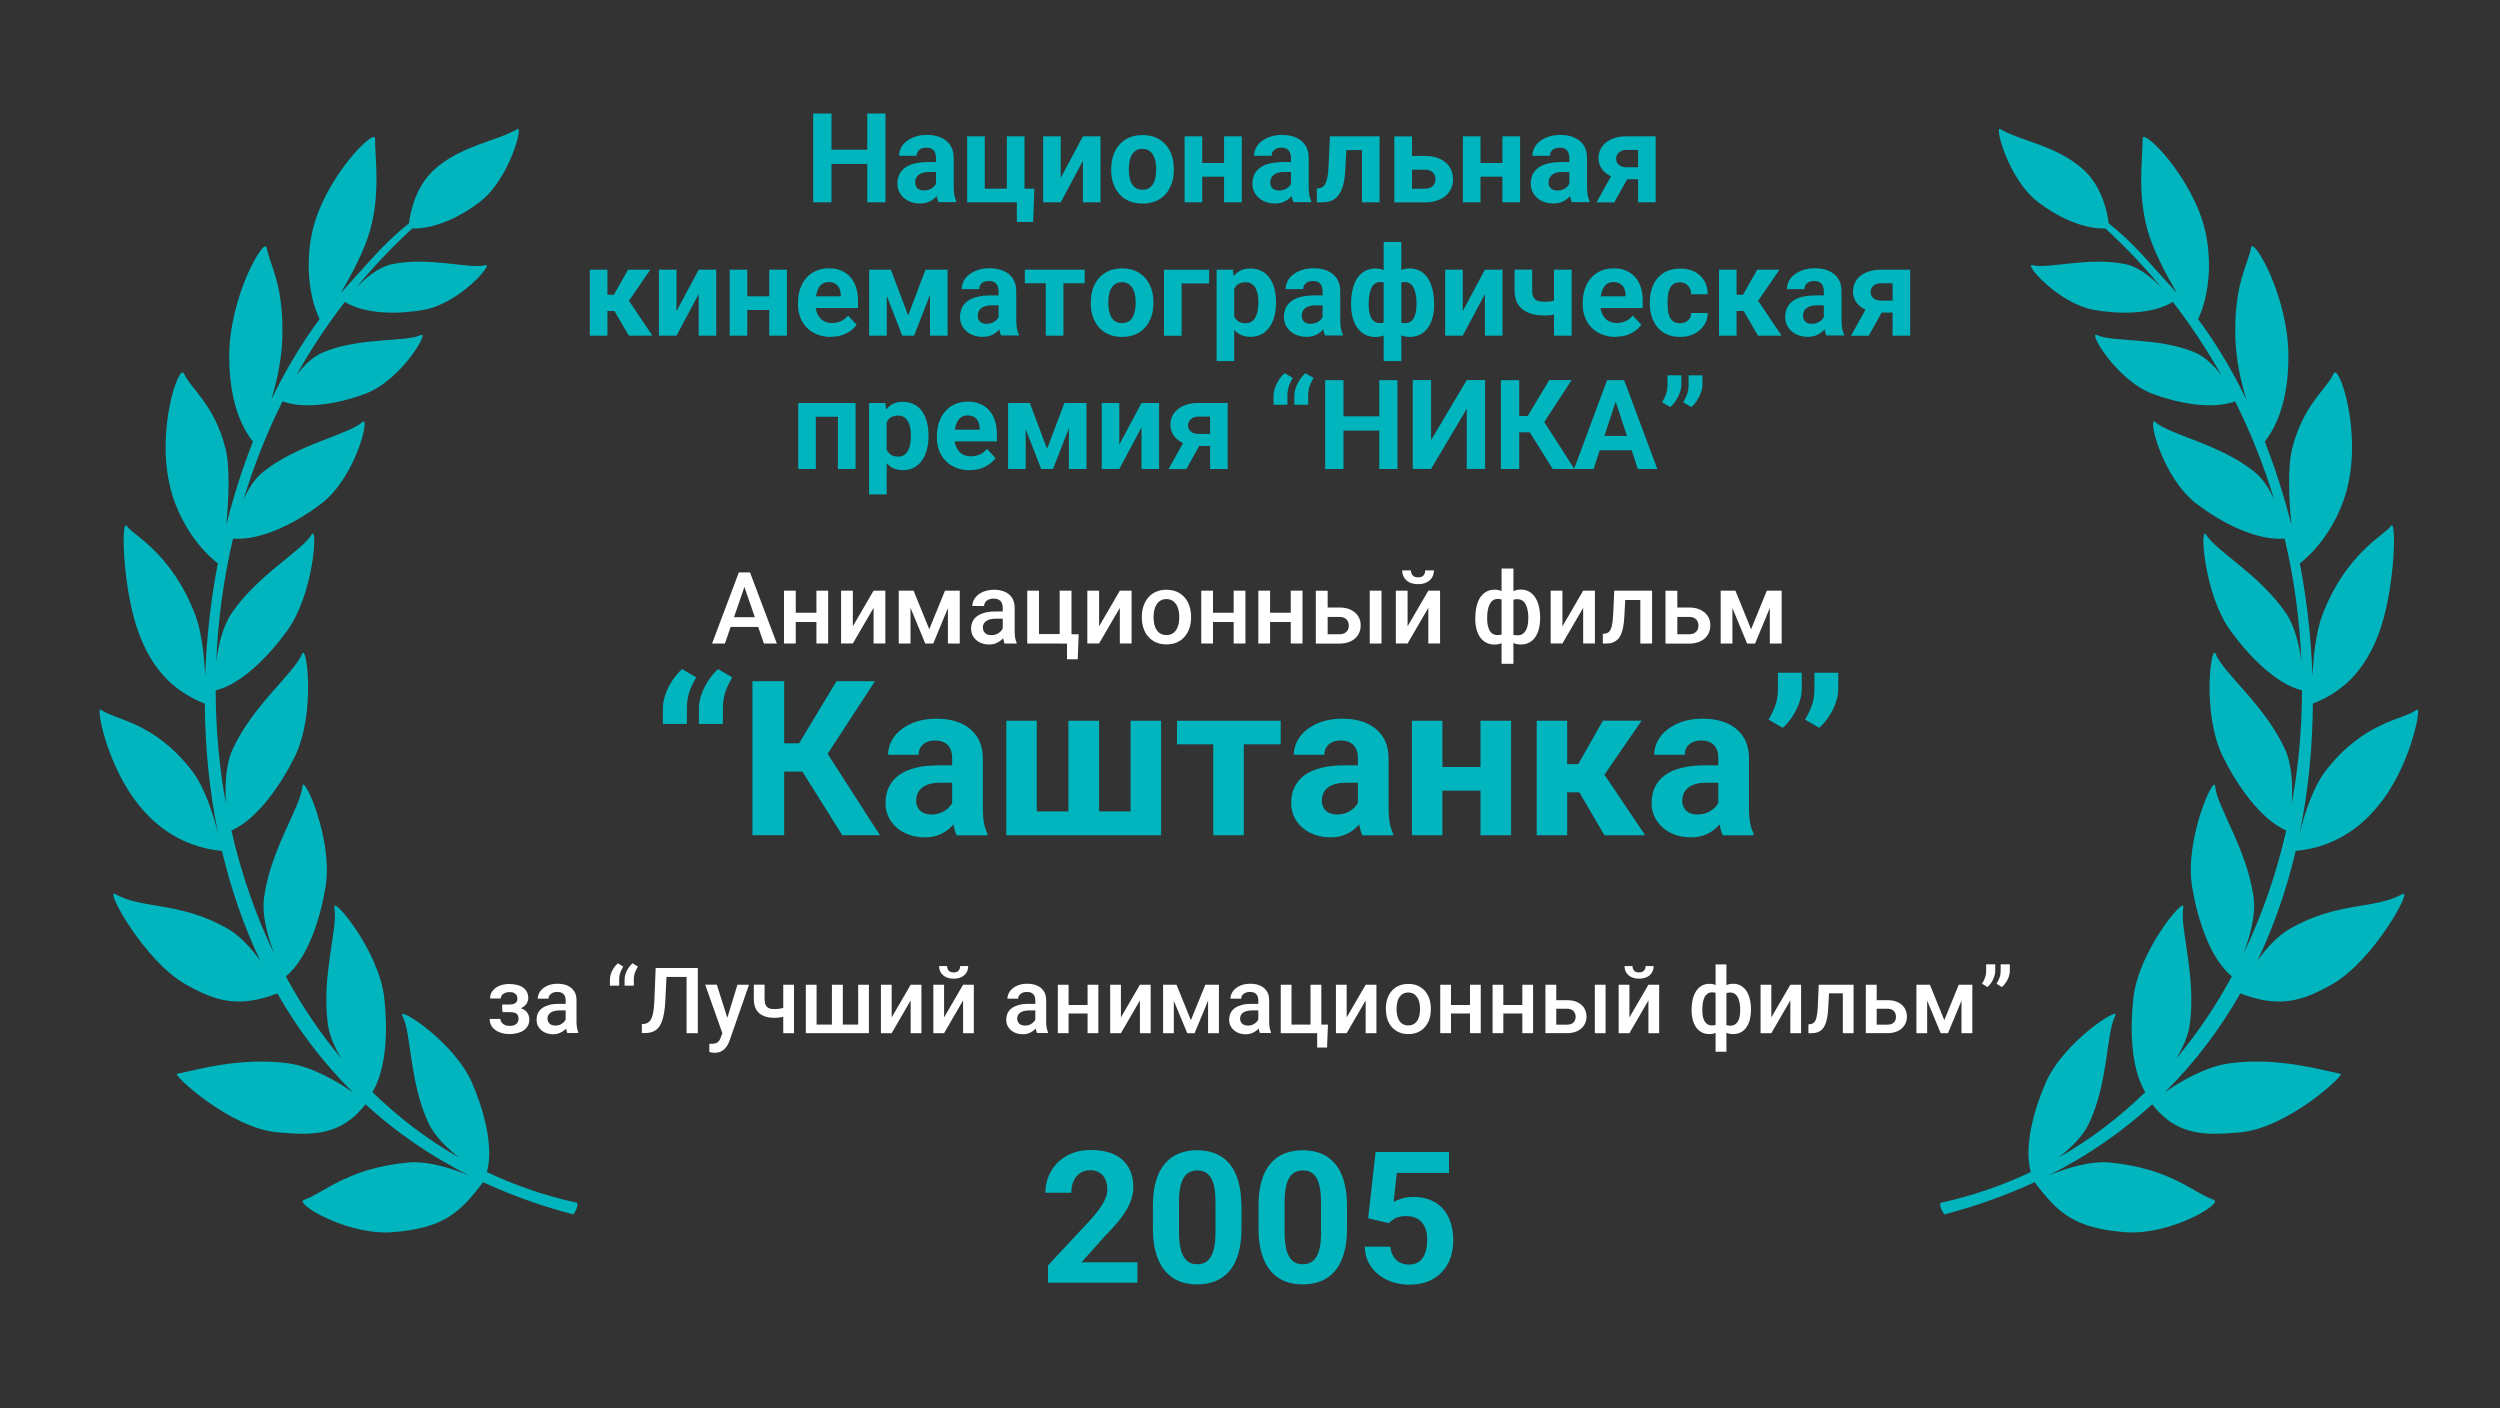 <?xml version="1.0" encoding="UTF-8"?> <svg xmlns="http://www.w3.org/2000/svg" id="LAURELS" viewBox="0 0 300 169"><rect x="0" y="0" width="300" height="169" fill="#333333" stroke="none"/><defs><style> .cls-1 { fill: #fff; } .cls-1, .cls-2 { stroke-width: 0px; } .cls-2 { fill: #00b5be; } </style></defs><g id="LAURELS-2" data-name="LAURELS"><path class="cls-2" d="M69.08,144.3c-3.78-.84-7.33-2.08-10.65-3.65.85-3.09-.4-7.53-1.79-10.72-2.16-4.95-9-9.27-8.36-8.06,1.11,2.1.81,7.9,3.14,12.9.74,1.6,2.28,3.06,3.71,4.16-3.84-2.18-7.32-4.83-10.44-7.88,1.75-2.87,1.84-7.71,1.42-11.34-.67-5.71-6.26-12.28-5.99-10.84.48,2.49-1.59,8.26-.77,14.08.19,1.37.84,2.79,1.61,4.07-2.53-3.02-4.75-6.32-6.66-9.85,2.65-2.17,4.16-7.02,4.77-10.77.93-5.68-2.65-13.52-2.77-12.07-.22,2.53-3.8,7.51-4.61,13.33-.31,2.23.5,4.95,1.28,6.92-2.27-4.68-4.01-9.7-5.2-14.92,3.12-1.36,5.93-5.49,7.6-8.85,2.55-5.16,1.43-13.71.88-12.35-.95,2.35-5.83,6.07-8.31,11.4-.89,1.91-.96,4.51-.83,6.57-.81-4.43-1.22-8.99-1.23-13.59,3.12-.73,6.45-4.21,8.58-7.15,3.23-4.46,3.68-12.75,2.95-11.56-1.28,2.07-6.4,4.78-9.59,9.42-1.1,1.6-1.62,3.93-1.87,5.86.2-4.93.86-9.89,2.01-14.77,3.55.25,7.77-2.05,10.57-4.18,4.21-3.21,5.94-10.71,4.96-9.82-1.71,1.55-7.73,2.62-11.93,6-1.03.83-1.8,2.09-2.35,3.36,1.22-4.04,2.78-8,4.69-11.83,2.94,1.03,7.02.17,9.89-.9,4.39-1.65,7.78-7.57,6.72-7.07-1.85.88-7.23.24-11.66,2.04-1.29.52-2.41,1.65-3.28,2.77,1.7-3.03,3.64-5.97,5.81-8.78,2.53,1.55,6.54,1.47,9.43.96,4.34-.76,8.5-5.65,7.43-5.37-1.86.49-6.72-1.03-11.13-.13-1.7.34-3.31,1.72-4.4,2.86,2.06-2.5,4.31-4.88,6.76-7.13,2.85.06,5.87-1.48,8.11-3.19,3.51-2.67,5.24-9.18,4.52-8.75-2.3,1.4-6.92,2.01-10.06,4.94-2.21,2.06-2.8,5.09-2.96,6.37-3.13,2.51-4.78,4.67-7.58,7.7-.21.22-.41.45-.62.68,1.33-2.24,2.87-5.15,3.55-7.6,1.25-4.53.55-8.72.58-10.95.02-1.32-6.07,4.67-7.53,11.17-.74,3.28-.59,7.4.87,10.51-2.15,2.89-4.09,6.13-5.79,9.64.66-2.16,1.25-4.78,1.32-7.44.18-6.38-1.47-8.61-1.89-10.8-.25-1.3-4.53,5.89-4.48,13.24.02,3.46.68,7.31,2.84,10.05-1.25,3.18-2.32,6.53-3.19,9.99.29-3.12.47-6.98-.12-9.24-1.35-5.22-4.02-6.92-4.98-8.94-.57-1.2-3.45,6.94-1.54,14.05.88,3.26,2.92,6.64,5.62,8.76-.84,4.38-1.36,8.89-1.51,13.44-.13-2.29-.43-5.23-1.17-7.19-2.84-7.54-7.67-9.77-8.22-10.71-.71-1.21-.56,6.82,1.15,12.06,1.9,5.83,5.22,8.04,8.19,9.23.03,5.25.54,10.52,1.61,15.65-.54-2.17-1.58-5.59-3.19-7.65-4.6-5.89-9.1-5.99-10.93-7.29-.53-.38.6,5.96,3.96,10.63,3.22,4.48,7.17,6.01,10.6,6.33,0,0,0-.05-.03-.14,1.08,4.59,2.6,9.05,4.61,13.28-1.06-1.46-2.42-2.98-3.92-3.83-5.79-3.28-10.13-2.26-13.48-4.14-1.27-.71,3.49,8.04,8.5,10.86,3.62,2.04,6.34,2.84,10.97,1.07,2.45,4.3,5.46,8.3,9.07,11.87-1.82-1.27-4.89-3.11-7.88-3.5-5.71-.73-10.75.79-13.23,1.28-.52.1,6.41,6.57,12.14,7.03,3.78.3,7.42.6,10.47-3.38,3.58,3.28,7.71,6.16,12.43,8.54-1.85-.76-4.85-1.77-7.28-1.55-7.4.69-10.19,3.72-12.51,4.47-1.3.42,5.26,4.33,10.65,3.89,5.99-.48,7.99-2.23,10.83-6,3.33,1.55,6.94,2.85,10.84,3.87,0,0,.92-1.34.24-1.49Z"></path><path class="cls-2" d="M233.04,144.3c3.78-.84,7.33-2.08,10.65-3.65-.85-3.09.4-7.53,1.79-10.72,2.16-4.95,9-9.27,8.36-8.06-1.11,2.1-.81,7.9-3.14,12.9-.74,1.6-2.28,3.06-3.71,4.16,3.84-2.18,7.32-4.83,10.44-7.88-1.75-2.87-1.84-7.71-1.42-11.34.67-5.71,6.26-12.28,5.99-10.84-.48,2.49,1.59,8.26.77,14.08-.19,1.37-.84,2.79-1.61,4.07,2.53-3.02,4.75-6.32,6.66-9.85-2.65-2.17-4.16-7.02-4.77-10.77-.93-5.68,2.65-13.52,2.77-12.07.22,2.53,3.8,7.51,4.61,13.33.31,2.23-.5,4.95-1.28,6.92,2.27-4.68,4.01-9.7,5.2-14.92-3.12-1.36-5.93-5.49-7.6-8.85-2.55-5.16-1.43-13.71-.88-12.35.95,2.35,5.83,6.07,8.31,11.4.89,1.91.96,4.51.83,6.57.81-4.43,1.22-8.99,1.23-13.59-3.12-.73-6.45-4.21-8.58-7.15-3.23-4.46-3.68-12.75-2.95-11.56,1.28,2.07,6.4,4.78,9.59,9.42,1.1,1.6,1.62,3.93,1.87,5.86-.2-4.93-.86-9.89-2.01-14.77-3.55.25-7.77-2.05-10.57-4.18-4.21-3.21-5.94-10.71-4.96-9.82,1.71,1.55,7.73,2.62,11.93,6,1.03.83,1.8,2.09,2.35,3.36-1.22-4.04-2.78-8-4.69-11.83-2.94,1.03-7.02.17-9.89-.9-4.39-1.65-7.78-7.57-6.72-7.07,1.85.88,7.23.24,11.66,2.04,1.29.52,2.41,1.65,3.28,2.77-1.7-3.03-3.64-5.97-5.81-8.78-2.53,1.55-6.54,1.47-9.43.96-4.34-.76-8.5-5.65-7.43-5.37,1.86.49,6.72-1.03,11.13-.13,1.7.34,3.31,1.72,4.4,2.86-2.06-2.5-4.31-4.88-6.76-7.13-2.85.06-5.87-1.48-8.11-3.19-3.51-2.67-5.24-9.18-4.52-8.75,2.3,1.4,6.92,2.01,10.06,4.94,2.21,2.06,2.8,5.09,2.96,6.37,3.13,2.51,4.78,4.67,7.58,7.7.21.22.41.45.62.68-1.33-2.24-2.87-5.15-3.55-7.6-1.25-4.53-.55-8.72-.58-10.95-.02-1.32,6.07,4.67,7.53,11.17.74,3.28.59,7.4-.87,10.51,2.15,2.89,4.09,6.13,5.79,9.64-.66-2.16-1.25-4.78-1.32-7.44-.18-6.38,1.47-8.61,1.89-10.8.25-1.3,4.53,5.89,4.48,13.24-.02,3.46-.68,7.31-2.84,10.05,1.25,3.18,2.32,6.53,3.19,9.99-.29-3.12-.47-6.98.12-9.24,1.35-5.22,4.02-6.92,4.98-8.94.57-1.2,3.45,6.94,1.54,14.05-.88,3.26-2.92,6.64-5.62,8.76.84,4.38,1.36,8.89,1.51,13.44.13-2.29.43-5.23,1.17-7.19,2.84-7.54,7.67-9.77,8.22-10.71.71-1.21.56,6.82-1.15,12.06-1.9,5.83-5.22,8.04-8.19,9.23-.03,5.25-.54,10.52-1.61,15.65.54-2.17,1.58-5.59,3.19-7.65,4.6-5.89,9.1-5.99,10.93-7.29.53-.38-.6,5.96-3.96,10.63-3.22,4.48-7.17,6.01-10.6,6.33,0,0,0-.05.03-.14-1.08,4.59-2.6,9.05-4.61,13.28,1.06-1.46,2.42-2.98,3.92-3.83,5.79-3.28,10.13-2.26,13.48-4.14,1.27-.71-3.49,8.04-8.5,10.86-3.62,2.04-6.34,2.84-10.97,1.07-2.45,4.3-5.46,8.3-9.07,11.87,1.82-1.27,4.89-3.11,7.88-3.5,5.71-.73,10.75.79,13.23,1.28.52.1-6.41,6.57-12.14,7.03-3.78.3-7.42.6-10.47-3.38-3.58,3.28-7.71,6.16-12.43,8.54,1.85-.76,4.85-1.77,7.28-1.55,7.4.69,10.19,3.72,12.51,4.47,1.3.42-5.26,4.33-10.65,3.89-5.99-.48-7.99-2.23-10.83-6-3.33,1.55-6.94,2.85-10.84,3.87,0,0-.92-1.34-.24-1.49Z"></path></g><g id="_063_KASHTANKA" data-name="063_KASHTANKA"><g><path class="cls-2" d="M99.78,13.62v10.66h-2.2v-10.66h2.2ZM104.69,17.96v1.71h-5.57v-1.71h5.57ZM106.26,13.62v10.66h-2.19v-10.66h2.19Z"></path><path class="cls-2" d="M112.6,19.45v1.19s-1.16,0-1.16,0c-.28,0-.52.03-.73.1s-.37.15-.51.27c-.13.12-.23.25-.29.4s-.09.32-.09.5.04.34.12.49.2.26.36.34c.16.08.34.12.55.12.32,0,.59-.06.83-.19s.42-.28.55-.47.2-.36.2-.53l.56.89c-.08.2-.18.41-.32.62s-.3.42-.51.6-.45.34-.74.46c-.29.12-.63.18-1.03.18-.5,0-.96-.1-1.37-.3-.41-.2-.73-.48-.97-.84-.24-.36-.36-.77-.36-1.23,0-.42.08-.78.23-1.11s.39-.59.69-.82c.3-.22.69-.39,1.15-.5s.99-.17,1.6-.17h1.22ZM112.32,22.49v-3.53c0-.25-.04-.47-.12-.66-.08-.18-.21-.33-.38-.43-.17-.1-.4-.15-.67-.15-.23,0-.44.04-.61.12-.17.08-.3.2-.4.34s-.14.32-.14.52h-2.11c0-.34.08-.66.23-.96s.38-.57.68-.8c.3-.23.65-.41,1.07-.55s.88-.2,1.39-.2c.62,0,1.16.1,1.64.31s.86.51,1.13.92.41.92.41,1.54v3.39c0,.43.03.79.08,1.07s.13.52.23.72v.12h-2.13c-.1-.21-.18-.48-.23-.81-.05-.32-.08-.65-.08-.98Z"></path><path class="cls-2" d="M116.06,24.28v-7.92h2.11v6.28h2.65v-6.28h2.12v7.92h-6.88ZM124.12,22.64l-.14,3.99h-1.96v-2.35h-.89v-1.64h2.99Z"></path><path class="cls-2" d="M127.29,21.34l2.66-4.98h2.11v7.92h-2.11v-4.99l-2.66,4.99h-2.11v-7.92h2.11v4.98Z"></path><path class="cls-2" d="M133.35,20.4v-.15c0-.58.08-1.12.25-1.61.17-.49.41-.92.73-1.28s.71-.64,1.17-.85c.46-.2,1-.3,1.6-.3s1.14.1,1.6.3c.47.2.86.48,1.18.85s.56.79.73,1.28c.17.49.25,1.03.25,1.61v.15c0,.58-.08,1.11-.25,1.6-.17.49-.41.92-.73,1.28-.32.36-.71.65-1.18.85s-1,.3-1.6.3-1.13-.1-1.6-.3c-.47-.2-.86-.48-1.18-.85-.32-.36-.56-.79-.73-1.28-.17-.49-.25-1.02-.25-1.6ZM135.46,20.24v.15c0,.33.03.64.09.93s.15.54.28.76c.13.22.3.39.51.51s.47.18.77.18.54-.06.75-.18.38-.29.51-.51.22-.47.28-.76.09-.6.09-.93v-.15c0-.32-.03-.63-.09-.91-.06-.29-.16-.54-.29-.76-.13-.22-.3-.4-.51-.52s-.46-.19-.76-.19-.55.06-.76.19-.38.3-.5.52c-.13.22-.22.48-.28.76-.06.29-.09.59-.09.91Z"></path><path class="cls-2" d="M144.26,16.36v7.92h-2.11v-7.92h2.11ZM147.58,19.56v1.64h-4.03v-1.64h4.03ZM149.01,16.36v7.92h-2.12v-7.92h2.12Z"></path><path class="cls-2" d="M155.2,19.45v1.19s-1.16,0-1.16,0c-.28,0-.52.03-.73.1s-.37.15-.5.27c-.13.12-.23.25-.29.4-.06.15-.09.32-.09.5s.04.34.12.49.2.26.36.34c.16.08.34.12.55.12.32,0,.59-.06.83-.19s.42-.28.54-.47c.13-.19.2-.36.2-.53l.56.89c-.08.2-.18.41-.32.62-.13.21-.3.42-.51.6s-.45.34-.74.46c-.29.12-.63.18-1.03.18-.5,0-.96-.1-1.37-.3-.41-.2-.73-.48-.97-.84-.24-.36-.36-.77-.36-1.23,0-.42.08-.78.23-1.11s.39-.59.69-.82c.3-.22.69-.39,1.15-.5s.99-.17,1.6-.17h1.22ZM154.92,22.49v-3.53c0-.25-.04-.47-.12-.66-.08-.18-.21-.33-.38-.43-.17-.1-.4-.15-.67-.15-.23,0-.44.04-.61.12-.17.08-.3.2-.4.34s-.14.32-.14.52h-2.11c0-.34.08-.66.23-.96s.38-.57.68-.8c.3-.23.65-.41,1.07-.55.41-.13.88-.2,1.39-.2.62,0,1.16.1,1.64.31s.86.51,1.13.92c.28.41.41.92.41,1.54v3.39c0,.43.03.79.08,1.07s.13.52.23.72v.12h-2.13c-.1-.21-.18-.48-.23-.81-.05-.32-.08-.65-.08-.98Z"></path><path class="cls-2" d="M159.58,16.36h2.07l-.21,4c-.03.57-.09,1.07-.18,1.51s-.22.81-.37,1.11c-.15.31-.34.56-.55.75-.21.19-.46.33-.74.42-.28.09-.59.13-.93.13h-.64l-.02-1.66.27-.03c.16-.01.29-.06.41-.14.12-.08.22-.19.31-.33.08-.14.16-.33.22-.55s.11-.48.14-.79c.04-.3.06-.65.08-1.05l.15-3.38ZM164,16.36v1.65h-3.9v-1.65h3.9ZM165.55,16.36v7.92h-2.11v-7.92h2.11Z"></path><path class="cls-2" d="M168.64,18.71h2.3c.72,0,1.34.12,1.85.35.51.24.9.57,1.17.99.27.42.41.91.41,1.46,0,.4-.08.77-.23,1.11-.15.34-.38.63-.67.88s-.65.44-1.08.58-.91.21-1.45.21h-3.62v-7.92h2.12v6.28h1.5c.32,0,.57-.05.76-.16.19-.1.33-.24.42-.41.09-.17.14-.36.14-.56s-.04-.4-.14-.58c-.09-.17-.23-.31-.42-.42-.19-.11-.45-.16-.76-.16h-2.3v-1.65Z"></path><path class="cls-2" d="M177.66,16.36v7.92h-2.11v-7.92h2.11ZM180.98,19.56v1.64h-4.03v-1.64h4.03ZM182.41,16.36v7.92h-2.12v-7.92h2.12Z"></path><path class="cls-2" d="M188.6,19.45v1.19s-1.16,0-1.16,0c-.28,0-.52.03-.73.1s-.37.15-.5.27c-.13.12-.23.25-.29.4-.06.15-.09.32-.09.5s.04.34.12.49.2.26.36.34c.16.08.34.12.55.12.32,0,.59-.06.83-.19s.42-.28.54-.47c.13-.19.2-.36.2-.53l.56.89c-.08.2-.18.41-.32.62-.13.21-.3.42-.51.6s-.45.34-.74.46c-.29.12-.63.18-1.03.18-.5,0-.96-.1-1.37-.3-.41-.2-.73-.48-.97-.84-.24-.36-.36-.77-.36-1.23,0-.42.08-.78.23-1.11s.39-.59.69-.82c.3-.22.69-.39,1.15-.5s.99-.17,1.6-.17h1.22ZM188.32,22.49v-3.53c0-.25-.04-.47-.12-.66-.08-.18-.21-.33-.38-.43-.17-.1-.4-.15-.67-.15-.23,0-.44.04-.61.12-.17.08-.3.2-.4.34s-.14.32-.14.52h-2.11c0-.34.08-.66.23-.96s.38-.57.68-.8c.3-.23.65-.41,1.07-.55.41-.13.88-.2,1.39-.2.62,0,1.16.1,1.64.31s.86.51,1.13.92c.28.41.41.92.41,1.54v3.39c0,.43.03.79.08,1.07s.13.52.23.72v.12h-2.13c-.1-.21-.18-.48-.23-.81-.05-.32-.08-.65-.08-.98Z"></path><path class="cls-2" d="M193.78,20.33h2.14l-2.21,3.96h-2.13l2.2-3.96ZM195.2,16.36h3.48v7.92h-2.11v-6.29h-1.37c-.29,0-.53.05-.72.16s-.33.24-.42.4c-.09.16-.13.33-.13.5s.04.33.13.48.22.29.41.39.42.15.7.15h2.19v1.44h-2.19c-.52,0-.99-.06-1.4-.19-.41-.13-.76-.3-1.05-.53-.29-.23-.51-.49-.67-.8-.15-.31-.23-.64-.23-1.01s.08-.73.23-1.05.38-.6.67-.83.65-.42,1.07-.55c.42-.13.89-.19,1.42-.19Z"></path><path class="cls-2" d="M72.89,32.36v7.92h-2.11v-7.92h2.11ZM78.04,32.36l-3.41,4.96h-2.11l-.26-1.95h1.4l1.71-3.01h2.67ZM75.46,40.28l-1.95-3.35,1.84-1.02,2.94,4.37h-2.83Z"></path><path class="cls-2" d="M81.18,37.34l2.66-4.98h2.11v7.92h-2.11v-4.99l-2.66,4.99h-2.11v-7.92h2.11v4.98Z"></path><path class="cls-2" d="M89.67,32.36v7.92h-2.11v-7.92h2.11ZM93,35.56v1.64h-4.03v-1.64h4.03ZM94.43,32.36v7.92h-2.12v-7.92h2.12Z"></path><path class="cls-2" d="M99.71,40.43c-.62,0-1.17-.1-1.66-.3-.49-.2-.9-.47-1.24-.82-.34-.35-.6-.76-.78-1.23-.18-.47-.27-.96-.27-1.49v-.29c0-.6.09-1.15.26-1.65s.42-.93.74-1.3c.32-.37.71-.65,1.17-.85.46-.2.98-.3,1.55-.3s1.06.09,1.49.28.8.45,1.09.79.52.75.67,1.23c.15.48.23,1,.23,1.59v.88h-6.3v-1.41h4.23v-.16c0-.29-.05-.56-.16-.79s-.26-.42-.47-.55-.48-.21-.81-.21c-.28,0-.52.06-.72.18s-.36.29-.49.51c-.12.22-.22.48-.28.77-.06.3-.09.62-.09.97v.29c0,.32.04.61.14.88.09.27.22.5.39.7.17.2.37.35.62.45.24.11.52.16.82.16.38,0,.74-.07,1.07-.22.33-.15.61-.38.85-.68l1.03,1.11c-.17.24-.39.47-.68.69-.29.22-.63.4-1.03.54-.4.14-.86.21-1.37.21Z"></path><path class="cls-2" d="M106.41,32.36v7.92h-2.11v-7.92h2.11ZM108.98,37.86l2.08-5.5h1.72l-3.09,7.92h-1.42l-3.08-7.92h1.72l2.07,5.5ZM111.6,40.28v-7.92h2.11v7.92h-2.11Z"></path><path class="cls-2" d="M120.11,35.45v1.19s-1.16,0-1.16,0c-.28,0-.52.03-.73.1s-.37.15-.51.27c-.13.12-.23.25-.29.4s-.09.32-.09.5.04.34.12.49.2.26.36.34c.16.08.34.12.55.12.32,0,.59-.06.83-.19s.42-.28.55-.47.2-.36.2-.53l.56.89c-.08.2-.18.41-.32.62s-.3.42-.51.6-.45.34-.74.46c-.29.12-.63.18-1.03.18-.5,0-.96-.1-1.37-.3-.41-.2-.73-.48-.97-.84-.24-.36-.36-.77-.36-1.23,0-.42.08-.78.23-1.11s.39-.59.69-.82c.3-.22.69-.39,1.15-.5s.99-.17,1.6-.17h1.22ZM119.83,38.49v-3.53c0-.25-.04-.47-.12-.66-.08-.18-.21-.33-.38-.43-.17-.1-.4-.15-.67-.15-.23,0-.44.04-.61.12-.17.08-.3.2-.4.34s-.14.32-.14.52h-2.11c0-.34.08-.66.23-.96s.38-.57.68-.8c.3-.23.65-.41,1.07-.55s.88-.2,1.39-.2c.62,0,1.16.1,1.64.31s.86.51,1.13.92.41.92.41,1.54v3.39c0,.43.03.79.08,1.07s.13.52.23.72v.12h-2.13c-.1-.21-.18-.48-.23-.81-.05-.32-.08-.65-.08-.98Z"></path><path class="cls-2" d="M130.16,32.36v1.63h-7.18v-1.63h7.18ZM127.61,32.36v7.92h-2.12v-7.92h2.12Z"></path><path class="cls-2" d="M130.9,36.4v-.15c0-.58.08-1.12.25-1.61.17-.49.41-.92.73-1.28s.71-.64,1.17-.85c.46-.2,1-.3,1.6-.3s1.14.1,1.6.3c.47.2.86.48,1.18.85s.56.79.73,1.28c.17.49.25,1.03.25,1.61v.15c0,.58-.08,1.11-.25,1.6-.17.49-.41.92-.73,1.28-.32.36-.71.65-1.18.85s-1,.3-1.6.3-1.13-.1-1.6-.3c-.47-.2-.86-.48-1.18-.85-.32-.36-.56-.79-.73-1.28-.17-.49-.25-1.02-.25-1.6ZM133,36.24v.15c0,.33.03.64.09.93s.15.54.28.76c.13.22.3.39.51.51s.47.18.77.18.54-.06.75-.18.38-.29.51-.51.22-.47.28-.76.09-.6.09-.93v-.15c0-.32-.03-.63-.09-.91-.06-.29-.16-.54-.29-.76-.13-.22-.3-.4-.51-.52s-.46-.19-.76-.19-.55.06-.76.19-.38.3-.5.52c-.13.22-.22.48-.28.76-.06.29-.09.59-.09.91Z"></path><path class="cls-2" d="M145.09,32.36v1.65h-3.3v6.28h-2.11v-7.92h5.41Z"></path><path class="cls-2" d="M148.1,33.88v9.45h-2.11v-10.97h1.96l.15,1.52ZM153.12,36.23v.15c0,.58-.07,1.11-.2,1.6-.13.49-.33.92-.59,1.29s-.58.65-.96.85c-.38.2-.82.3-1.32.3s-.9-.1-1.26-.29-.66-.47-.9-.82c-.24-.35-.44-.77-.58-1.23s-.26-.97-.34-1.51v-.4c.08-.58.19-1.1.34-1.59.15-.48.34-.9.58-1.25.24-.35.54-.63.89-.82.35-.2.77-.29,1.25-.29.5,0,.95.1,1.33.29.38.19.71.46.97.82.26.36.46.78.59,1.27.13.49.2,1.04.2,1.64ZM151.01,36.38v-.15c0-.34-.03-.65-.09-.93-.06-.29-.15-.54-.27-.75-.12-.21-.28-.38-.47-.5-.19-.12-.43-.18-.7-.18-.29,0-.53.05-.74.14-.2.09-.37.23-.49.4s-.22.39-.29.63-.1.52-.12.83v1.02c.02.36.09.68.21.97.11.29.29.51.52.68s.54.25.92.25c.28,0,.51-.06.7-.19.19-.12.34-.3.46-.52.12-.22.21-.47.26-.76s.08-.6.08-.93Z"></path><path class="cls-2" d="M158.98,35.45v1.19s-1.16,0-1.16,0c-.28,0-.52.03-.73.1s-.37.15-.5.27c-.13.12-.23.25-.29.4-.06.15-.09.32-.09.5s.04.34.12.49.2.26.36.34c.16.08.34.12.55.12.32,0,.59-.06.83-.19s.42-.28.54-.47c.13-.19.2-.36.2-.53l.56.89c-.08.2-.18.41-.32.62-.13.21-.3.42-.51.6s-.45.34-.74.46c-.29.12-.63.18-1.03.18-.5,0-.96-.1-1.37-.3-.41-.2-.73-.48-.97-.84-.24-.36-.36-.77-.36-1.23,0-.42.08-.78.23-1.11s.39-.59.69-.82c.3-.22.69-.39,1.15-.5s.99-.17,1.6-.17h1.22ZM158.71,38.49v-3.53c0-.25-.04-.47-.12-.66-.08-.18-.21-.33-.38-.43-.17-.1-.4-.15-.67-.15-.23,0-.44.04-.61.12-.17.08-.3.2-.4.34s-.14.32-.14.52h-2.11c0-.34.08-.66.23-.96s.38-.57.68-.8c.3-.23.65-.41,1.07-.55.41-.13.88-.2,1.39-.2.62,0,1.16.1,1.64.31s.86.51,1.13.92c.28.41.41.92.41,1.54v3.39c0,.43.03.79.08,1.07s.13.52.23.72v.12h-2.13c-.1-.21-.18-.48-.23-.81-.05-.32-.08-.65-.08-.98Z"></path><path class="cls-2" d="M162.13,36.52v-.15c0-.48.04-.94.12-1.36s.2-.81.36-1.15c.16-.34.36-.64.59-.88s.51-.43.82-.56c.31-.13.66-.2,1.04-.2.43,0,.81.09,1.13.27s.58.43.8.76.39.71.52,1.15c.13.44.23.91.3,1.42v1.21c-.07.49-.17.94-.3,1.35s-.31.77-.52,1.08c-.22.31-.48.55-.8.72s-.7.26-1.14.26c-.47,0-.88-.1-1.25-.29-.36-.19-.67-.46-.92-.81-.25-.35-.43-.76-.56-1.24-.13-.48-.19-1-.19-1.57ZM164.24,36.37v.15c0,.33.02.63.07.9.05.27.12.51.23.71.1.2.24.36.41.47s.38.17.63.17c.35,0,.64-.06.85-.18.22-.12.38-.28.49-.5s.17-.47.18-.77v-1.83c0-.33-.07-.62-.17-.87-.11-.25-.26-.44-.48-.57s-.5-.2-.85-.2c-.25,0-.46.07-.63.2-.17.13-.31.31-.42.54-.1.23-.18.5-.23.8-.05.31-.07.63-.07.97ZM166.04,43.33v-14.3h2.12v14.3h-2.12ZM172.1,36.37v.15c0,.57-.06,1.1-.19,1.57-.12.48-.31.89-.56,1.24s-.55.62-.92.81-.78.29-1.25.29c-.44,0-.82-.08-1.14-.25-.32-.17-.59-.4-.81-.71-.22-.31-.39-.66-.53-1.07-.13-.41-.23-.85-.3-1.32v-1.27c.06-.51.16-.98.29-1.42.13-.44.31-.82.52-1.15.22-.33.48-.58.8-.76s.7-.27,1.14-.27c.38,0,.73.07,1.04.2.31.13.58.32.82.56.24.24.43.54.59.88.16.34.28.73.36,1.15.08.42.12.88.12,1.36ZM169.98,36.52v-.15c0-.27-.02-.54-.05-.79-.03-.25-.08-.48-.15-.69-.07-.21-.15-.39-.26-.55-.11-.15-.24-.27-.39-.36s-.33-.13-.52-.13c-.34,0-.62.07-.84.2-.22.13-.38.32-.48.57-.1.25-.16.54-.18.87v1.89c.02.28.08.53.19.74.1.21.27.37.48.48.22.12.5.17.85.17.25,0,.46-.06.63-.17.17-.11.31-.27.42-.48.11-.21.18-.44.23-.71.05-.27.07-.57.07-.9Z"></path><path class="cls-2" d="M175.53,37.34l2.66-4.98h2.11v7.92h-2.11v-4.99l-2.66,4.99h-2.11v-7.92h2.11v4.98Z"></path><path class="cls-2" d="M187.61,35.75v1.65c-.16.08-.37.16-.62.23s-.52.13-.8.17c-.28.04-.54.06-.78.06-.76,0-1.42-.1-1.96-.31-.54-.21-.96-.54-1.26-.99s-.44-1.03-.44-1.73v-2.48h2.11v2.48c0,.36.05.64.16.84s.27.34.5.42c.23.08.52.12.88.12.25,0,.5-.02.74-.06s.48-.09.72-.16.49-.15.75-.25ZM188.6,32.36v7.92h-2.12v-7.92h2.12Z"></path><path class="cls-2" d="M193.88,40.43c-.62,0-1.17-.1-1.66-.3-.49-.2-.9-.47-1.24-.82-.34-.35-.6-.76-.78-1.23-.18-.47-.27-.96-.27-1.49v-.29c0-.6.08-1.15.26-1.65s.42-.93.74-1.3c.32-.37.71-.65,1.17-.85.46-.2.98-.3,1.55-.3s1.06.09,1.49.28.8.45,1.09.79c.3.34.52.75.67,1.23.15.48.23,1,.23,1.59v.88h-6.3v-1.41h4.23v-.16c0-.29-.05-.56-.16-.79-.1-.23-.26-.42-.47-.55s-.48-.21-.81-.21c-.28,0-.52.06-.72.18s-.36.29-.49.51c-.12.22-.22.48-.28.77-.06.3-.09.62-.09.97v.29c0,.32.04.61.14.88.09.27.22.5.39.7.17.2.37.35.62.45.24.11.52.16.82.16.38,0,.74-.07,1.07-.22.33-.15.61-.38.85-.68l1.03,1.11c-.17.24-.39.47-.68.69-.29.22-.63.4-1.03.54-.4.14-.86.21-1.37.21Z"></path><path class="cls-2" d="M201.6,38.78c.26,0,.49-.05.69-.15s.36-.24.47-.42c.12-.18.17-.4.18-.65h1.99c0,.56-.15,1.05-.45,1.48-.29.43-.69.77-1.18,1.02-.49.25-1.04.37-1.66.37s-1.15-.1-1.61-.31c-.46-.21-.84-.49-1.14-.85-.3-.36-.53-.79-.68-1.27-.15-.49-.23-1.01-.23-1.56v-.21c0-.56.08-1.08.23-1.57s.38-.91.68-1.27.68-.65,1.14-.85.99-.31,1.6-.31c.65,0,1.22.12,1.71.37.49.25.88.6,1.16,1.07.28.46.42,1.01.43,1.64h-1.99c0-.26-.06-.5-.17-.72-.1-.21-.26-.39-.45-.52-.2-.13-.44-.19-.73-.19-.31,0-.56.06-.75.19-.2.13-.35.31-.45.53-.11.22-.18.47-.22.75-.04.28-.06.57-.06.88v.21c0,.31.02.6.06.89s.11.53.22.75c.11.22.26.39.46.52s.45.19.76.19Z"></path><path class="cls-2" d="M208.39,32.36v7.92h-2.11v-7.92h2.11ZM213.54,32.36l-3.41,4.96h-2.11l-.26-1.95h1.4l1.71-3.01h2.67ZM210.96,40.28l-1.95-3.35,1.84-1.02,2.94,4.37h-2.83Z"></path><path class="cls-2" d="M219.14,35.45v1.19s-1.17,0-1.17,0c-.28,0-.52.03-.72.1s-.37.15-.51.27c-.13.12-.23.25-.29.4-.06.15-.09.32-.09.5s.04.34.12.49.2.26.36.34c.16.08.34.12.55.12.32,0,.59-.06.83-.19s.42-.28.54-.47c.13-.19.2-.36.2-.53l.56.89c-.08.2-.18.41-.32.62-.13.21-.3.42-.51.6s-.45.34-.74.46c-.29.12-.63.18-1.03.18-.5,0-.96-.1-1.37-.3-.41-.2-.73-.48-.97-.84-.24-.36-.36-.77-.36-1.23,0-.42.08-.78.23-1.11s.39-.59.69-.82c.3-.22.69-.39,1.15-.5.46-.11.99-.17,1.6-.17h1.22ZM218.86,38.49v-3.53c0-.25-.04-.47-.12-.66-.08-.18-.21-.33-.38-.43-.17-.1-.4-.15-.67-.15-.23,0-.44.04-.61.12-.17.08-.3.2-.4.34s-.14.32-.14.52h-2.11c0-.34.08-.66.23-.96s.38-.57.68-.8c.3-.23.65-.41,1.07-.55.41-.13.88-.2,1.39-.2.62,0,1.16.1,1.64.31s.86.51,1.13.92c.28.41.41.92.41,1.54v3.39c0,.43.03.79.08,1.07.05.28.13.52.23.72v.12h-2.13c-.1-.21-.18-.48-.23-.81-.05-.32-.08-.65-.08-.98Z"></path><path class="cls-2" d="M224.32,36.33h2.14l-2.21,3.96h-2.13l2.2-3.96ZM225.74,32.36h3.48v7.92h-2.11v-6.29h-1.37c-.29,0-.53.05-.72.16-.19.1-.33.24-.42.4-.09.16-.13.33-.13.5s.04.33.13.48.22.29.41.39.42.15.7.15h2.19v1.44h-2.19c-.52,0-.99-.06-1.4-.19-.41-.13-.76-.3-1.05-.53-.29-.23-.51-.49-.67-.8-.15-.31-.23-.64-.23-1.01s.08-.73.23-1.05.38-.6.67-.83.65-.42,1.07-.55c.42-.13.89-.19,1.42-.19Z"></path><path class="cls-2" d="M97.9,48.36v7.92h-2.11v-7.92h2.11ZM101.13,48.36v1.65h-3.84v-1.65h3.84ZM102.67,48.36v7.92h-2.12v-7.92h2.12Z"></path><path class="cls-2" d="M106.4,49.88v9.45h-2.11v-10.97h1.96l.15,1.52ZM111.42,52.23v.15c0,.58-.07,1.11-.2,1.6s-.33.92-.59,1.29-.58.65-.96.85c-.38.2-.82.3-1.32.3s-.9-.1-1.26-.29-.66-.47-.9-.82c-.24-.35-.44-.77-.58-1.23s-.26-.97-.34-1.51v-.4c.08-.58.19-1.1.34-1.59.15-.48.34-.9.58-1.25.24-.35.54-.63.89-.82.35-.2.77-.29,1.25-.29.5,0,.95.1,1.33.29.38.19.71.46.97.82.26.36.46.78.59,1.27s.2,1.04.2,1.64ZM109.31,52.38v-.15c0-.34-.03-.65-.09-.93-.06-.29-.15-.54-.27-.75-.12-.21-.28-.38-.47-.5-.19-.12-.43-.18-.7-.18-.29,0-.53.05-.74.14-.2.09-.37.23-.49.4s-.22.39-.29.63-.1.52-.12.83v1.02c.02.36.09.68.21.97.11.29.29.51.52.68s.54.25.92.25c.28,0,.51-.06.7-.19.19-.12.35-.3.47-.52.12-.22.21-.47.26-.76s.08-.6.08-.93Z"></path><path class="cls-2" d="M116.38,56.43c-.62,0-1.17-.1-1.66-.3-.49-.2-.9-.47-1.24-.82-.34-.35-.6-.76-.78-1.23-.18-.47-.27-.96-.27-1.49v-.29c0-.6.09-1.15.26-1.65s.42-.93.74-1.3c.32-.37.71-.65,1.17-.85.46-.2.98-.3,1.55-.3s1.06.09,1.49.28.8.45,1.09.79.52.75.67,1.23c.15.48.23,1,.23,1.59v.88h-6.3v-1.41h4.23v-.16c0-.29-.05-.56-.16-.79s-.26-.42-.47-.55-.48-.21-.81-.21c-.28,0-.52.06-.72.18s-.36.29-.49.51c-.12.22-.22.48-.28.77-.06.3-.09.62-.09.97v.29c0,.32.04.61.14.88.09.27.22.5.39.7.17.2.37.35.62.45.24.11.52.16.82.16.38,0,.74-.07,1.07-.22.33-.15.61-.38.85-.68l1.03,1.11c-.17.24-.39.47-.68.69-.29.22-.63.4-1.03.54-.4.14-.86.21-1.37.21Z"></path><path class="cls-2" d="M123.08,48.36v7.92h-2.11v-7.92h2.11ZM125.65,53.86l2.08-5.5h1.72l-3.09,7.92h-1.42l-3.08-7.92h1.72l2.07,5.5ZM128.27,56.28v-7.92h2.11v7.92h-2.11Z"></path><path class="cls-2" d="M134.32,53.34l2.66-4.98h2.11v7.92h-2.11v-4.99l-2.66,4.99h-2.11v-7.92h2.11v4.98Z"></path><path class="cls-2" d="M142.42,52.33h2.14l-2.2,3.96h-2.13l2.2-3.96ZM143.84,48.36h3.48v7.92h-2.11v-6.29h-1.37c-.29,0-.53.05-.72.16s-.33.24-.42.4c-.09.16-.14.33-.14.5s.04.33.13.48.22.29.41.39.42.15.7.15h2.19v1.44h-2.19c-.52,0-.99-.06-1.4-.19-.41-.13-.76-.3-1.05-.53-.29-.23-.51-.49-.67-.8-.15-.31-.23-.64-.23-1.01s.08-.73.23-1.05.38-.6.67-.83.65-.42,1.07-.55c.42-.13.89-.19,1.42-.19Z"></path><path class="cls-2" d="M152.83,48.58v-1.09c0-.32.06-.64.18-.98s.28-.66.48-.96c.2-.3.42-.56.66-.77l.98.57c-.18.29-.33.61-.45.94s-.19.73-.19,1.19v1.09h-1.66ZM155.32,48.58v-1.09c0-.32.06-.64.18-.98s.28-.66.48-.96c.2-.3.42-.56.66-.77l.98.57c-.18.29-.33.61-.45.94s-.19.73-.19,1.19v1.09h-1.66Z"></path><path class="cls-2" d="M161.22,45.62v10.66h-2.2v-10.66h2.2ZM166.13,49.96v1.71h-5.57v-1.71h5.57ZM167.7,45.62v10.66h-2.19v-10.66h2.19Z"></path><path class="cls-2" d="M171.73,52.82l4.28-7.21h2.2v10.66h-2.2v-7.21l-4.28,7.21h-2.2v-10.66h2.2v7.21Z"></path><path class="cls-2" d="M182.31,45.62v10.66h-2.2v-10.66h2.2ZM188.59,45.62l-4.09,6.26h-2.69l-.28-1.96h1.79l2.59-4.31h2.67ZM186.33,56.28l-2.99-4.77,1.52-1.57,4.07,6.34h-2.61Z"></path><path class="cls-2" d="M194.13,47.44l-2.9,8.84h-2.34l3.96-10.66h1.49l-.21,1.82ZM196.41,52.31v1.72h-5.63v-1.72h5.63ZM196.54,56.28l-2.91-8.84-.23-1.82h1.5l3.98,10.66h-2.34Z"></path><path class="cls-2" d="M201.76,45.03v1.11c0,.32-.06.64-.18.98-.12.34-.28.66-.48.96-.2.3-.42.56-.66.77l-.99-.57c.18-.29.33-.6.46-.94s.19-.73.19-1.18v-1.12h1.66ZM204.29,45.03v1.11c0,.32-.06.64-.18.98-.12.34-.28.66-.48.96-.2.3-.42.56-.66.77l-.99-.57c.18-.29.33-.6.46-.94s.19-.73.19-1.18v-1.12h1.66Z"></path></g><g><path class="cls-2" d="M136.49,151.5v2.42h-10.73v-2.07l5.07-5.44c.51-.57.91-1.07,1.21-1.5.29-.43.51-.83.64-1.17.13-.35.2-.68.2-1,0-.47-.08-.88-.24-1.22-.16-.34-.39-.61-.69-.8s-.68-.29-1.13-.29c-.47,0-.88.12-1.22.35-.34.23-.6.55-.78.96-.18.41-.26.87-.26,1.39h-3.11c0-.93.22-1.79.67-2.57s1.07-1.4,1.89-1.86c.81-.46,1.77-.7,2.89-.7s2.03.18,2.79.53,1.33.87,1.72,1.53c.39.66.59,1.46.59,2.38,0,.52-.08,1.02-.25,1.51-.17.49-.4.98-.71,1.46-.31.49-.67.98-1.1,1.47-.43.5-.91,1.01-1.43,1.54l-2.73,3.06h6.72Z"></path><path class="cls-2" d="M148.98,144.7v2.71c0,1.18-.13,2.19-.38,3.04s-.61,1.55-1.08,2.09c-.47.54-1.03.94-1.68,1.2s-1.36.39-2.16.39c-.63,0-1.22-.08-1.77-.24-.55-.16-1.04-.42-1.47-.76s-.81-.78-1.12-1.31c-.31-.53-.55-1.16-.72-1.89-.17-.73-.25-1.57-.25-2.52v-2.71c0-1.18.13-2.19.38-3.03.25-.84.62-1.54,1.09-2.07.47-.54,1.03-.94,1.68-1.19s1.36-.38,2.15-.38c.63,0,1.22.08,1.76.24.54.16,1.03.41,1.47.75s.81.77,1.12,1.3c.31.53.55,1.16.71,1.89.17.73.25,1.56.25,2.51ZM145.86,147.83v-3.54c0-.57-.03-1.06-.09-1.49s-.15-.79-.27-1.08c-.12-.3-.27-.54-.45-.73-.18-.19-.38-.32-.61-.41s-.48-.13-.77-.13c-.35,0-.66.07-.93.21-.27.14-.5.35-.68.65-.19.3-.33.69-.43,1.18-.1.49-.15,1.09-.15,1.79v3.54c0,.57.03,1.07.09,1.5s.15.8.28,1.1c.13.31.28.55.45.74.18.19.38.33.61.42.23.09.49.13.77.13.35,0,.65-.07.92-.21.27-.14.5-.36.69-.67.19-.3.33-.71.43-1.2.09-.5.14-1.1.14-1.81Z"></path><path class="cls-2" d="M161.64,144.7v2.71c0,1.18-.12,2.19-.38,3.04-.25.85-.61,1.55-1.08,2.09-.47.54-1.03.94-1.67,1.2s-1.37.39-2.16.39c-.63,0-1.22-.08-1.77-.24-.55-.16-1.04-.42-1.47-.76s-.81-.78-1.12-1.31c-.31-.53-.55-1.16-.72-1.89s-.25-1.57-.25-2.52v-2.71c0-1.18.13-2.19.38-3.03.25-.84.62-1.54,1.09-2.07.47-.54,1.03-.94,1.68-1.19s1.37-.38,2.16-.38c.63,0,1.22.08,1.76.24.54.16,1.03.41,1.47.75.44.34.81.77,1.12,1.3.31.53.55,1.16.71,1.89.17.73.25,1.56.25,2.51ZM158.52,147.83v-3.54c0-.57-.03-1.06-.09-1.49-.06-.42-.15-.79-.27-1.08-.12-.3-.27-.54-.45-.73s-.38-.32-.61-.41c-.23-.09-.48-.13-.76-.13-.35,0-.66.07-.93.21-.27.14-.5.35-.68.65-.19.3-.33.69-.43,1.18-.1.49-.15,1.09-.15,1.79v3.54c0,.57.03,1.07.09,1.5.06.43.15.8.28,1.1.12.31.28.55.45.74s.38.33.61.42.49.13.77.13c.34,0,.65-.07.92-.21.27-.14.5-.36.69-.67.19-.3.33-.71.43-1.2.09-.5.14-1.1.14-1.81Z"></path><path class="cls-2" d="M166.66,146.78l-2.48-.59.89-7.95h8.81v2.51h-6.26l-.39,3.48c.21-.12.52-.25.95-.39.42-.14.9-.21,1.42-.21.76,0,1.44.12,2.03.36.59.24,1.09.58,1.5,1.04.41.45.73,1,.94,1.66.22.65.32,1.39.32,2.22,0,.7-.11,1.36-.32,1.99-.21.63-.54,1.19-.98,1.68-.44.49-.99.88-1.65,1.16-.66.28-1.44.42-2.35.42-.68,0-1.33-.1-1.96-.3s-1.19-.5-1.69-.89c-.5-.39-.9-.87-1.2-1.44-.3-.56-.45-1.21-.47-1.93h3.08c.04.45.16.83.35,1.15s.44.57.76.74c.32.17.69.26,1.11.26.39,0,.73-.08,1.01-.23.28-.15.51-.36.68-.63s.3-.58.38-.95c.08-.36.12-.76.12-1.18s-.05-.81-.15-1.15c-.1-.35-.25-.64-.46-.89-.21-.25-.47-.45-.79-.58-.32-.14-.69-.21-1.12-.21-.58,0-1.02.09-1.33.27s-.57.38-.78.61Z"></path></g><g><path class="cls-2" d="M79.55,86.87v-1.89c0-.55.11-1.12.32-1.7s.49-1.14.84-1.66.73-.96,1.14-1.33l1.7.99c-.3.51-.57,1.05-.79,1.64s-.33,1.27-.33,2.06v1.89h-2.88ZM83.87,86.87v-1.89c0-.55.11-1.12.32-1.7s.49-1.14.84-1.66.73-.96,1.14-1.33l1.7.99c-.3.51-.57,1.05-.79,1.64s-.33,1.27-.33,2.06v1.89h-2.88Z"></path><path class="cls-2" d="M94.1,81.74v18.48h-3.81v-18.48h3.81ZM105,81.74l-7.08,10.85h-4.66l-.48-3.39h3.11l4.49-7.46h4.62ZM101.07,100.22l-5.18-8.26,2.64-2.72,7.06,10.98h-4.52Z"></path><path class="cls-2" d="M114.75,91.86l.03,2.07h-2.04c-.48,0-.9.06-1.26.17-.36.11-.65.26-.88.46-.23.2-.4.43-.5.69-.11.26-.16.55-.16.86s.07.59.22.84c.14.25.35.44.62.58s.59.21.95.21c.55,0,1.03-.11,1.43-.33.41-.22.72-.49.95-.81.22-.32.34-.63.35-.91l.96,1.55c-.14.35-.32.71-.55,1.08-.23.37-.53.72-.88,1.05-.36.33-.78.59-1.28.8-.5.21-1.09.31-1.78.31-.87,0-1.66-.18-2.37-.53-.71-.35-1.27-.84-1.68-1.46s-.62-1.33-.62-2.13c0-.72.14-1.36.41-1.92s.67-1.03,1.2-1.42c.53-.39,1.19-.68,1.99-.88.8-.2,1.72-.3,2.77-.3h2.12ZM114.26,97.13v-6.12c0-.44-.07-.82-.22-1.14s-.37-.57-.67-.74-.69-.27-1.16-.27c-.41,0-.76.07-1.05.21s-.52.34-.69.6c-.16.26-.24.56-.24.91h-3.66c0-.58.14-1.14.41-1.66.27-.52.66-.99,1.18-1.39.52-.4,1.13-.72,1.85-.95s1.52-.34,2.41-.34c1.07,0,2.01.18,2.84.53s1.48.89,1.96,1.6.72,1.6.72,2.67v5.88c0,.75.05,1.37.14,1.85.09.48.23.89.41,1.25v.22h-3.69c-.18-.37-.31-.84-.4-1.4-.09-.56-.13-1.13-.13-1.7Z"></path><path class="cls-2" d="M120.75,86.49h3.66v10.88h3.8v-10.88h3.68v10.88h3.78v-10.88h3.66v13.74h-18.57v-13.74Z"></path><path class="cls-2" d="M153.68,86.49v2.83h-12.44v-2.83h12.44ZM149.26,86.49v13.74h-3.67v-13.74h3.67Z"></path><path class="cls-2" d="M163.43,91.86l.03,2.07h-2.04c-.48,0-.9.06-1.26.17-.36.11-.65.26-.88.46-.23.2-.4.43-.5.69-.11.26-.16.55-.16.86s.07.59.22.84c.14.25.35.44.62.58.27.14.59.21.95.21.55,0,1.03-.11,1.43-.33.41-.22.72-.49.95-.81.22-.32.34-.63.35-.91l.96,1.55c-.14.35-.32.71-.55,1.08-.23.37-.53.72-.88,1.05-.36.33-.78.59-1.28.8-.5.21-1.09.31-1.78.31-.87,0-1.66-.18-2.37-.53-.71-.35-1.26-.84-1.68-1.46-.41-.62-.62-1.33-.62-2.13,0-.72.13-1.36.41-1.92.27-.56.67-1.03,1.2-1.42.53-.39,1.19-.68,1.99-.88.79-.2,1.72-.3,2.77-.3h2.12ZM162.95,97.13v-6.12c0-.44-.07-.82-.22-1.14-.14-.32-.37-.57-.67-.74-.3-.18-.69-.27-1.16-.27-.41,0-.76.07-1.05.21-.3.14-.53.34-.69.6-.16.26-.24.56-.24.91h-3.66c0-.58.13-1.14.41-1.66.27-.52.66-.99,1.18-1.39.52-.4,1.13-.72,1.85-.95.72-.23,1.52-.34,2.41-.34,1.07,0,2.01.18,2.84.53.83.36,1.48.89,1.96,1.6.48.71.72,1.6.72,2.67v5.88c0,.75.05,1.37.14,1.85.09.48.23.89.41,1.25v.22h-3.69c-.18-.37-.31-.84-.4-1.4-.09-.56-.13-1.13-.13-1.7Z"></path><path class="cls-2" d="M173.09,86.49v13.74h-3.66v-13.74h3.66ZM178.86,92.04v2.84h-6.98v-2.84h6.98ZM181.33,86.49v13.74h-3.67v-13.74h3.67Z"></path><path class="cls-2" d="M188.06,86.49v13.74h-3.66v-13.74h3.66ZM196.99,86.49l-5.92,8.59h-3.66l-.44-3.38h2.42l2.96-5.22h4.63ZM192.52,100.22l-3.38-5.8,3.19-1.76,5.09,7.57h-4.9Z"></path><path class="cls-2" d="M206.68,91.86l.03,2.07h-2.04c-.48,0-.9.06-1.26.17-.36.11-.65.26-.88.46-.23.2-.4.43-.5.69-.11.26-.16.55-.16.86s.07.59.22.84c.14.25.35.44.62.58.27.14.59.21.95.21.55,0,1.03-.11,1.43-.33.41-.22.72-.49.95-.81.22-.32.34-.63.35-.91l.96,1.55c-.14.35-.32.71-.55,1.08-.23.37-.53.72-.88,1.05-.36.33-.78.59-1.28.8-.5.21-1.09.31-1.78.31-.87,0-1.66-.18-2.37-.53-.71-.35-1.26-.84-1.68-1.46-.41-.62-.62-1.33-.62-2.13,0-.72.13-1.36.41-1.92.27-.56.67-1.03,1.2-1.42.53-.39,1.19-.68,1.99-.88.79-.2,1.72-.3,2.77-.3h2.12ZM206.2,97.13v-6.12c0-.44-.07-.82-.22-1.14-.14-.32-.37-.57-.67-.74-.3-.18-.69-.27-1.16-.27-.41,0-.76.07-1.05.21-.3.14-.53.34-.69.6-.16.26-.24.56-.24.91h-3.66c0-.58.13-1.14.41-1.66.27-.52.66-.99,1.18-1.39.52-.4,1.13-.72,1.85-.95.72-.23,1.52-.34,2.41-.34,1.07,0,2.01.18,2.84.53.83.36,1.48.89,1.96,1.6.48.71.72,1.6.72,2.67v5.88c0,.75.05,1.37.14,1.85.09.48.23.89.41,1.25v.22h-3.69c-.18-.37-.31-.84-.4-1.4-.09-.56-.13-1.13-.13-1.7Z"></path><path class="cls-2" d="M216.21,80.72v1.93c0,.55-.1,1.12-.31,1.7-.21.58-.49,1.14-.83,1.66s-.73.96-1.14,1.33l-1.71-.99c.31-.5.58-1.04.8-1.63.22-.59.33-1.27.33-2.05v-1.94h2.87ZM220.59,80.72v1.93c0,.55-.1,1.12-.31,1.7-.21.58-.48,1.14-.83,1.66s-.73.96-1.14,1.33l-1.71-.99c.31-.5.58-1.04.8-1.63.22-.59.33-1.27.33-2.05v-1.94h2.87Z"></path></g><g><path class="cls-1" d="M89.54,69.83l-2.55,7.39h-1.54l3.21-8.53h.98l-.11,1.14ZM91.55,74.06v1.17h-4.64v-1.17h4.64ZM91.67,77.22l-2.55-7.39-.11-1.14h.99l3.22,8.53h-1.55Z"></path><path class="cls-1" d="M95.49,70.88v6.34h-1.41v-6.34h1.41ZM98.36,73.53v1.11h-3.28v-1.11h3.28ZM99.38,70.88v6.34h-1.41v-6.34h1.41Z"></path><path class="cls-1" d="M102.34,75.16l2.49-4.28h1.41v6.34h-1.41v-4.28l-2.49,4.28h-1.41v-6.34h1.41v4.28Z"></path><path class="cls-1" d="M109.26,70.88v6.34h-1.41v-6.34h1.41ZM111.51,75.51l1.89-4.63h1.22l-2.63,6.34h-.96l-2.62-6.34h1.22l1.88,4.63ZM113.75,77.22v-6.34h1.42v6.34h-1.42Z"></path><path class="cls-1" d="M120.53,73.37v.87s-1,0-1,0c-.26,0-.49.02-.69.07s-.37.12-.5.21-.23.21-.3.34-.1.28-.1.45.04.32.12.46.19.25.34.33.33.12.55.12c.29,0,.54-.06.76-.18s.39-.27.51-.44.19-.34.2-.5l.46.63c-.05.16-.13.33-.24.52s-.26.36-.44.52-.4.3-.65.41-.54.16-.87.16c-.41,0-.78-.08-1.11-.25s-.58-.39-.76-.67-.28-.6-.28-.96c0-.34.06-.63.19-.89s.31-.48.56-.65.55-.31.91-.4.77-.14,1.23-.14h1.11ZM120.33,75.95v-3.02c0-.23-.04-.42-.12-.59s-.21-.29-.37-.38-.37-.13-.62-.13c-.23,0-.43.04-.6.12s-.3.18-.39.32-.14.28-.14.45h-1.41c0-.25.06-.49.18-.73s.3-.44.53-.63.51-.33.83-.43.68-.16,1.08-.16c.48,0,.9.08,1.27.24s.66.4.87.72.32.73.32,1.21v2.82c0,.29.02.55.06.78s.1.43.18.59v.09h-1.45c-.07-.15-.12-.35-.16-.58s-.06-.47-.06-.69Z"></path><path class="cls-1" d="M123.27,77.22v-6.34h1.41v5.21h2.48v-5.21h1.42v6.34h-5.31ZM129.44,76.11l-.11,3h-1.29v-1.88h-.76v-1.12h2.17Z"></path><path class="cls-1" d="M131.89,75.16l2.49-4.28h1.41v6.34h-1.41v-4.28l-2.49,4.28h-1.41v-6.34h1.41v4.28Z"></path><path class="cls-1" d="M137.02,74.12v-.13c0-.46.07-.88.2-1.27s.33-.73.58-1.03.56-.52.93-.68.78-.24,1.24-.24.88.08,1.25.24.67.39.93.68.45.63.58,1.03.2.82.2,1.27v.13c0,.46-.07.88-.2,1.27s-.33.73-.58,1.02-.56.52-.93.68-.78.24-1.24.24-.88-.08-1.25-.24-.67-.39-.93-.68-.45-.63-.58-1.02-.2-.81-.2-1.27ZM138.43,73.99v.13c0,.29.03.55.09.81s.15.48.28.67.29.34.48.45.43.16.7.16.49-.05.68-.16.35-.26.48-.45.22-.41.28-.67.09-.52.09-.81v-.13c0-.28-.03-.55-.09-.8s-.15-.48-.28-.67-.29-.35-.48-.46-.42-.17-.69-.17-.5.06-.69.17-.35.26-.48.46-.22.42-.28.67-.09.52-.09.8Z"></path><path class="cls-1" d="M145.56,70.88v6.34h-1.41v-6.34h1.41ZM148.43,73.53v1.11h-3.28v-1.11h3.28ZM149.45,70.88v6.34h-1.41v-6.34h1.41Z"></path><path class="cls-1" d="M152.41,70.88v6.34h-1.41v-6.34h1.41ZM155.28,73.53v1.11h-3.28v-1.11h3.28ZM156.3,70.88v6.34h-1.41v-6.34h1.41Z"></path><path class="cls-1" d="M158.84,72.9h1.87c.55,0,1.01.09,1.39.28s.67.44.88.76.3.7.3,1.12c0,.31-.06.59-.17.86s-.28.49-.5.69-.49.35-.81.46-.68.16-1.09.16h-2.81v-6.34h1.42v5.22h1.39c.28,0,.51-.05.67-.15s.29-.22.37-.38.11-.32.11-.5-.04-.35-.11-.51-.2-.29-.37-.39-.39-.15-.67-.15h-1.87v-1.12ZM165.78,70.88v6.34h-1.41v-6.34h1.41Z"></path><path class="cls-1" d="M168.91,75.16l2.49-4.28h1.41v6.34h-1.41v-4.28l-2.49,4.28h-1.41v-6.34h1.41v4.28ZM171.02,68.45h1.05c0,.32-.08.61-.23.86s-.37.44-.66.58-.62.21-1.01.21c-.59,0-1.06-.15-1.4-.46s-.51-.7-.51-1.19h1.05c0,.22.07.41.2.58s.35.25.67.25.53-.08.66-.25.19-.36.19-.58Z"></path><path class="cls-1" d="M177.04,74.25v-.12c0-.39.03-.76.09-1.11s.16-.65.28-.93.28-.51.47-.71.4-.35.65-.46.52-.16.83-.16c.33,0,.61.06.85.18s.44.29.61.51.3.48.4.78.17.63.22.99v1.76c-.04.34-.12.66-.22.95s-.23.54-.4.75-.37.38-.61.49-.53.18-.86.18c-.38,0-.71-.08-1-.23s-.53-.37-.73-.64-.34-.6-.44-.98-.15-.79-.15-1.24ZM178.46,74.13v.12c0,.28.02.54.07.77s.12.45.21.62.23.32.39.42.36.15.59.15c.26,0,.47-.04.63-.12s.29-.19.38-.32.15-.29.17-.47v-2.43c-.02-.2-.08-.37-.16-.52s-.21-.27-.38-.35-.38-.13-.63-.13c-.23,0-.43.06-.59.18s-.29.28-.39.48-.17.44-.22.71-.07.56-.07.86ZM180.19,79.66v-11.44h1.42v11.44h-1.42ZM184.81,74.13v.12c0,.45-.05.86-.15,1.24s-.25.7-.44.98-.44.49-.72.64-.62.23-1,.23c-.33,0-.62-.06-.87-.17s-.45-.27-.62-.48-.3-.45-.4-.73-.18-.59-.22-.92v-1.83c.05-.36.12-.69.22-.99s.23-.56.4-.78.38-.39.62-.51.53-.18.86-.18c.3,0,.58.05.83.16s.46.26.65.46.34.43.47.71.22.58.28.93.1.71.1,1.11ZM183.4,74.25v-.12c0-.25-.02-.48-.05-.7s-.08-.43-.14-.61-.15-.35-.25-.49-.22-.25-.37-.32-.31-.11-.5-.11c-.25,0-.46.04-.63.13s-.29.2-.38.35-.14.32-.16.52v2.5c.03.16.08.31.17.43s.21.22.38.3.37.11.63.11c.23,0,.43-.05.59-.15s.29-.24.4-.42.18-.39.23-.63.07-.5.07-.77Z"></path><path class="cls-1" d="M187.49,75.16l2.49-4.28h1.41v6.34h-1.41v-4.28l-2.49,4.28h-1.41v-6.34h1.41v4.28Z"></path><path class="cls-1" d="M193.7,70.88h1.39l-.17,3.13c-.02.46-.07.87-.14,1.23s-.16.66-.27.91-.25.46-.42.61-.36.27-.57.35-.46.11-.74.11h-.44v-1.16s.22-.02.22-.02c.14-.01.27-.05.38-.11s.2-.16.27-.28.14-.28.19-.47.09-.42.12-.68.05-.57.07-.91l.12-2.71ZM197.14,70.88v1.12h-3.09v-1.12h3.09ZM198.25,70.88v6.34h-1.41v-6.34h1.41Z"></path><path class="cls-1" d="M200.8,72.9h1.87c.55,0,1.01.09,1.39.28s.67.44.88.76.3.7.3,1.12c0,.31-.06.59-.17.86s-.28.49-.5.69-.49.35-.81.46-.68.16-1.09.16h-2.81v-6.34h1.42v5.22h1.39c.28,0,.51-.05.67-.15s.29-.22.37-.38.11-.32.11-.5-.04-.35-.11-.51-.2-.29-.37-.39-.39-.15-.67-.15h-1.87v-1.12Z"></path><path class="cls-1" d="M207.89,70.88v6.34h-1.41v-6.34h1.41ZM210.13,75.51l1.89-4.63h1.22l-2.63,6.34h-.96l-2.62-6.34h1.22l1.88,4.63ZM212.38,77.22v-6.34h1.42v6.34h-1.42Z"></path></g><g><path class="cls-1" d="M60.27,120.83h1.12c.34,0,.65.03.91.1s.49.16.67.29.31.29.41.48c.09.19.14.4.14.65,0,.27-.06.52-.17.73-.12.22-.28.4-.49.55-.21.15-.47.26-.76.34-.29.08-.62.12-.97.12-.39,0-.76-.06-1.12-.19-.36-.13-.66-.33-.9-.6-.23-.27-.35-.62-.35-1.03h1.29c0,.15.04.28.13.41s.22.23.39.31c.17.08.37.12.61.12s.44-.04.6-.12c.15-.08.27-.18.34-.31s.11-.26.11-.41c0-.19-.04-.35-.11-.47s-.19-.21-.34-.26c-.15-.06-.35-.08-.58-.08h-.9v-.64ZM61.38,121.2h-1.12v-.66h.9c.23,0,.41-.03.55-.09.14-.06.24-.15.29-.25.06-.11.09-.24.09-.38,0-.13-.03-.25-.09-.37-.06-.12-.16-.21-.3-.29s-.33-.11-.57-.11c-.2,0-.37.03-.53.1-.16.06-.28.15-.37.27-.09.11-.13.25-.13.4h-1.29c0-.36.1-.67.31-.93.21-.26.48-.46.83-.6s.73-.21,1.14-.21c.35,0,.67.04.96.11s.52.18.72.32c.2.14.35.32.46.53.11.21.16.45.16.73,0,.2-.05.38-.14.56-.09.18-.23.33-.4.46-.18.13-.39.24-.64.31-.25.08-.53.11-.83.11Z"></path><path class="cls-1" d="M68.07,120.45v.8s-.92,0-.92,0c-.24,0-.45.02-.63.07s-.33.11-.46.2-.21.19-.27.31c-.06.12-.09.26-.09.41s.04.29.11.42.18.23.31.3c.14.07.31.11.5.11.27,0,.5-.05.7-.16.2-.11.35-.24.47-.4s.18-.31.18-.45l.42.58c-.04.15-.12.3-.22.47-.1.17-.24.33-.41.48-.17.15-.37.28-.6.37-.23.1-.5.15-.8.15-.38,0-.72-.08-1.02-.23s-.53-.36-.7-.62c-.17-.26-.25-.55-.25-.88,0-.31.06-.58.17-.82.12-.24.29-.44.52-.6.23-.16.51-.28.83-.37s.71-.13,1.13-.13h1.02ZM67.88,122.81v-2.77c0-.21-.04-.39-.11-.54s-.19-.27-.34-.35c-.15-.08-.34-.12-.57-.12-.21,0-.39.04-.55.11-.15.07-.27.17-.36.29-.09.12-.13.26-.13.41h-1.29c0-.23.06-.45.17-.67s.27-.41.48-.58c.21-.17.46-.3.76-.4s.62-.14.99-.14c.44,0,.82.07,1.16.22.34.15.6.37.8.66.2.29.29.67.29,1.11v2.58c0,.26.02.5.06.71.04.21.09.39.16.54v.09h-1.33c-.06-.14-.11-.32-.14-.53-.03-.22-.05-.43-.05-.63Z"></path><path class="cls-1" d="M73.19,118.28v-.73c0-.23.04-.46.12-.7.08-.24.19-.47.34-.69.14-.22.31-.41.5-.57l.64.4c-.14.23-.26.46-.35.71-.09.25-.14.53-.14.84v.74h-1.11ZM74.95,118.28v-.73c0-.23.04-.46.12-.7.08-.24.19-.47.34-.69.14-.22.31-.41.5-.57l.64.4c-.14.23-.26.46-.35.71-.09.25-.14.53-.14.84v.74h-1.11Z"></path><path class="cls-1" d="M78.69,116.16h1.34l-.19,3.88c-.02.57-.07,1.07-.15,1.5-.07.43-.17.8-.29,1.11-.12.31-.28.56-.46.75-.19.19-.41.34-.67.43-.26.09-.56.14-.91.14h-.34v-1.07l.21-.02c.19-.01.35-.06.49-.14.14-.08.25-.19.35-.34.1-.15.18-.35.24-.59.06-.24.12-.54.15-.89.04-.35.07-.76.08-1.23l.14-3.54ZM82.71,116.16v1.07h-3.75v-1.07h3.75ZM83.74,116.16v7.82h-1.35v-7.82h1.35Z"></path><path class="cls-1" d="M86.02,118.17l1.38,4.35.23,1.36-.9.23-2.11-5.95h1.4ZM86.91,123.35l1.58-5.18h1.39l-2.33,6.7c-.05.14-.12.3-.21.47-.09.17-.2.33-.34.48-.14.15-.31.28-.51.37-.2.09-.45.14-.74.14-.11,0-.22,0-.33-.03-.11-.02-.2-.04-.3-.06v-.99s.07,0,.13.01c.05,0,.09,0,.13,0,.21,0,.39-.03.54-.08.14-.05.26-.14.35-.25.09-.12.17-.27.23-.46l.42-1.13Z"></path><path class="cls-1" d="M94.73,120.74v1.03c-.16.07-.33.13-.53.19-.2.05-.4.1-.62.13s-.43.05-.65.05c-.51,0-.95-.08-1.32-.24-.37-.16-.66-.4-.85-.73-.2-.33-.3-.74-.3-1.25v-1.76h1.29v1.76c0,.29.04.52.13.69.09.17.22.29.39.37s.4.11.66.11c.22,0,.43-.02.63-.05s.39-.07.59-.13.39-.12.58-.19ZM95.28,118.17v5.81h-1.29v-5.81h1.29Z"></path><path class="cls-1" d="M96.7,118.17h1.29v4.78h1.84v-4.78h1.31v4.78h1.84v-4.78h1.29v5.81h-7.57v-5.81Z"></path><path class="cls-1" d="M107,122.09l2.28-3.92h1.29v5.81h-1.29v-3.93l-2.28,3.93h-1.29v-5.81h1.29v3.92Z"></path><path class="cls-1" d="M113.29,122.09l2.28-3.92h1.29v5.81h-1.29v-3.93l-2.28,3.93h-1.29v-5.81h1.29v3.92ZM115.22,115.93h.96c0,.3-.07.56-.21.79-.14.23-.34.41-.6.53-.26.13-.57.19-.93.19-.54,0-.97-.14-1.28-.42-.31-.28-.47-.65-.47-1.09h.96c0,.2.06.38.18.53.12.15.32.23.61.23s.48-.08.6-.23c.12-.15.18-.33.18-.53Z"></path><path class="cls-1" d="M124.43,120.45v.8s-.92,0-.92,0c-.24,0-.45.02-.63.07s-.33.11-.46.2-.21.19-.27.31c-.06.12-.09.26-.09.41s.04.29.11.42.18.23.31.3c.14.07.31.11.5.11.27,0,.5-.05.7-.16.2-.11.35-.24.47-.4s.18-.31.18-.45l.42.58c-.04.15-.12.3-.22.47-.1.17-.24.33-.41.48-.17.15-.37.28-.6.37-.23.1-.5.15-.8.15-.38,0-.72-.08-1.02-.23s-.53-.36-.7-.62c-.17-.26-.25-.55-.25-.88,0-.31.06-.58.17-.82.12-.24.29-.44.52-.6.23-.16.51-.28.83-.37s.71-.13,1.13-.13h1.02ZM124.24,122.81v-2.77c0-.21-.04-.39-.11-.54s-.19-.27-.34-.35c-.15-.08-.34-.12-.57-.12-.21,0-.39.04-.55.11-.15.07-.27.17-.36.29-.09.12-.13.26-.13.41h-1.29c0-.23.06-.45.17-.67s.27-.41.48-.58c.21-.17.46-.3.76-.4s.62-.14.99-.14c.44,0,.82.07,1.16.22.34.15.6.37.8.66.2.29.29.67.29,1.11v2.58c0,.26.02.5.06.71.04.21.09.39.16.54v.09h-1.33c-.06-.14-.11-.32-.14-.53-.03-.22-.05-.43-.05-.63Z"></path><path class="cls-1" d="M128.23,118.17v5.81h-1.29v-5.81h1.29ZM130.87,120.6v1.02h-3.01v-1.02h3.01ZM131.8,118.17v5.81h-1.29v-5.81h1.29Z"></path><path class="cls-1" d="M134.51,122.09l2.28-3.92h1.29v5.81h-1.29v-3.93l-2.28,3.93h-1.29v-5.81h1.29v3.92Z"></path><path class="cls-1" d="M140.86,118.17v5.81h-1.29v-5.81h1.29ZM142.91,122.41l1.73-4.24h1.12l-2.41,5.81h-.88l-2.41-5.81h1.12l1.72,4.24ZM144.97,123.98v-5.81h1.3v5.81h-1.3Z"></path><path class="cls-1" d="M151.18,120.45v.8s-.92,0-.92,0c-.24,0-.45.02-.63.07s-.33.11-.46.2-.21.19-.27.31c-.06.12-.09.26-.09.41s.04.29.11.42.18.23.31.3c.14.07.31.11.5.11.27,0,.5-.05.7-.16.2-.11.35-.24.47-.4.11-.16.17-.31.18-.45l.42.58c-.04.15-.12.3-.22.47-.1.17-.24.33-.41.48-.17.15-.37.28-.6.37-.23.1-.5.15-.8.15-.38,0-.72-.08-1.02-.23s-.53-.36-.7-.62c-.17-.26-.25-.55-.25-.88,0-.31.06-.58.17-.82.12-.24.29-.44.52-.6.23-.16.51-.28.83-.37s.71-.13,1.13-.13h1.01ZM151,122.81v-2.77c0-.21-.04-.39-.11-.54s-.19-.27-.34-.35c-.15-.08-.34-.12-.57-.12-.21,0-.39.04-.55.11-.15.07-.27.17-.36.29-.09.12-.13.26-.13.41h-1.29c0-.23.06-.45.17-.67s.27-.41.48-.58c.21-.17.46-.3.76-.4s.62-.14.99-.14c.44,0,.82.07,1.16.22.34.15.6.37.8.66.2.29.29.67.29,1.11v2.58c0,.26.02.5.06.71.04.21.09.39.16.54v.09h-1.33c-.06-.14-.11-.32-.14-.53-.03-.22-.05-.43-.05-.63Z"></path><path class="cls-1" d="M153.69,123.98v-5.81h1.29v4.78h2.28v-4.78h1.3v5.81h-4.87ZM159.35,122.95l-.1,2.75h-1.19v-1.72h-.7v-1.03h1.99Z"></path><path class="cls-1" d="M161.6,122.09l2.28-3.92h1.29v5.81h-1.29v-3.93l-2.28,3.93h-1.29v-5.81h1.29v3.92Z"></path><path class="cls-1" d="M166.3,121.14v-.12c0-.42.06-.81.18-1.17.12-.36.3-.67.53-.94.23-.27.51-.47.85-.62s.71-.22,1.14-.22.81.07,1.14.22.62.36.85.62c.23.27.41.58.53.94.12.36.18.75.18,1.17v.12c0,.42-.06.81-.18,1.17-.12.36-.3.67-.53.94-.23.27-.52.47-.85.62-.33.15-.71.22-1.13.22s-.81-.07-1.14-.22c-.33-.15-.62-.36-.85-.62-.23-.27-.41-.58-.53-.94-.12-.36-.18-.75-.18-1.17ZM167.59,121.02v.12c0,.26.03.51.08.74.05.23.14.44.25.61.11.18.26.31.44.41.18.1.39.15.64.15s.45-.05.63-.15c.18-.1.32-.24.44-.41.12-.17.2-.38.25-.61.06-.23.08-.48.08-.74v-.12c0-.26-.03-.5-.08-.73-.05-.23-.14-.44-.26-.62-.12-.18-.26-.32-.44-.42-.18-.1-.39-.15-.63-.15s-.45.05-.63.15c-.18.1-.32.24-.44.42-.12.18-.2.38-.25.62-.05.23-.08.48-.08.73Z"></path><path class="cls-1" d="M174.12,118.17v5.81h-1.29v-5.81h1.29ZM176.76,120.6v1.02h-3.01v-1.02h3.01ZM177.69,118.17v5.81h-1.29v-5.81h1.29Z"></path><path class="cls-1" d="M180.4,118.17v5.81h-1.29v-5.81h1.29ZM183.03,120.6v1.02h-3.01v-1.02h3.01ZM183.97,118.17v5.81h-1.29v-5.81h1.29Z"></path><path class="cls-1" d="M186.31,120.02h1.71c.5,0,.93.08,1.28.25.35.17.62.4.8.7.18.3.28.64.28,1.02,0,.28-.05.54-.16.79-.1.24-.26.45-.46.63-.2.18-.45.32-.74.42-.29.1-.63.15-1,.15h-2.57v-5.81h1.3v4.79h1.27c.26,0,.46-.04.62-.13.15-.09.27-.21.33-.35.07-.14.11-.29.11-.46s-.04-.32-.11-.47c-.07-.15-.18-.27-.33-.36-.15-.09-.36-.14-.62-.14h-1.71v-1.03ZM192.67,118.17v5.81h-1.29v-5.81h1.29Z"></path><path class="cls-1" d="M195.53,122.09l2.28-3.92h1.29v5.81h-1.29v-3.93l-2.28,3.93h-1.29v-5.81h1.29v3.92ZM197.47,115.93h.96c0,.3-.07.56-.21.79-.14.23-.34.41-.6.53s-.57.19-.93.19c-.54,0-.97-.14-1.28-.42-.31-.28-.47-.65-.47-1.09h.96c0,.2.06.38.18.53.12.15.32.23.61.23s.48-.08.6-.23c.12-.15.18-.33.18-.53Z"></path><path class="cls-1" d="M202.99,121.26v-.11c0-.36.03-.7.09-1.02.06-.31.14-.6.26-.85.12-.25.26-.47.43-.65s.37-.32.6-.42.48-.15.76-.15c.3,0,.56.05.78.16.22.11.4.26.56.46.15.2.27.44.37.71.09.27.16.58.2.91v1.62c-.04.32-.11.61-.2.87-.09.27-.21.49-.37.69s-.34.34-.56.45c-.22.11-.49.16-.79.16-.34,0-.65-.07-.91-.21-.26-.14-.49-.34-.67-.59-.18-.25-.31-.55-.41-.9-.09-.35-.14-.72-.14-1.14ZM204.28,121.14v.11c0,.25.02.49.06.71.04.22.11.41.2.57.09.16.21.29.35.38.15.09.33.14.54.14.24,0,.43-.04.58-.11.15-.07.27-.17.35-.29.08-.13.13-.27.16-.43v-2.22c-.02-.18-.07-.34-.15-.48-.08-.14-.19-.25-.34-.32s-.34-.12-.58-.12c-.21,0-.4.05-.55.16-.15.11-.27.25-.36.44-.09.19-.16.41-.2.66-.04.25-.06.51-.06.79ZM205.87,126.21v-10.48h1.3v10.48h-1.3ZM210.11,121.14v.11c0,.41-.05.79-.14,1.14-.09.34-.23.64-.41.9-.18.25-.4.45-.66.59-.26.14-.57.21-.92.21-.3,0-.57-.05-.79-.16-.23-.1-.42-.25-.57-.44-.15-.19-.28-.41-.37-.67-.09-.26-.16-.54-.2-.85v-1.68c.04-.33.11-.63.2-.91.09-.27.21-.51.37-.71.16-.2.34-.36.57-.46.22-.11.49-.16.79-.16.28,0,.53.05.76.15s.42.24.6.42.32.4.43.65c.11.25.2.54.26.85.06.32.09.65.09,1.02ZM208.82,121.26v-.11c0-.23-.01-.44-.04-.64-.03-.2-.07-.39-.13-.56-.06-.17-.13-.32-.23-.45-.09-.13-.21-.23-.34-.3-.13-.07-.28-.1-.45-.1-.23,0-.42.04-.58.12s-.27.18-.34.32-.13.3-.15.48v2.29c.02.15.08.28.16.4.08.11.2.21.35.27.15.07.34.1.57.1.21,0,.4-.04.54-.14.15-.09.27-.22.37-.38.1-.17.16-.36.21-.58.04-.22.06-.45.06-.71Z"></path><path class="cls-1" d="M212.56,122.09l2.28-3.92h1.29v5.81h-1.29v-3.93l-2.28,3.93h-1.29v-5.81h1.29v3.92Z"></path><path class="cls-1" d="M218.26,118.17h1.28l-.16,2.87c-.02.43-.06.8-.13,1.13-.06.32-.15.6-.25.83-.1.23-.23.42-.38.56-.15.14-.33.25-.53.32-.2.07-.43.1-.68.1h-.4v-1.06s.2-.02.2-.02c.13-.01.25-.04.34-.1.1-.06.18-.14.25-.25.07-.11.13-.25.17-.43.04-.18.08-.38.11-.62.03-.24.05-.52.06-.84l.11-2.48ZM221.41,118.17v1.03h-2.84v-1.03h2.84ZM222.43,118.17v5.81h-1.29v-5.81h1.29Z"></path><path class="cls-1" d="M224.76,120.02h1.71c.5,0,.93.08,1.28.25.35.17.62.4.8.7s.28.64.28,1.02c0,.28-.05.54-.16.79-.1.24-.26.45-.46.63-.2.18-.45.32-.74.42-.29.1-.63.15-1,.15h-2.57v-5.81h1.3v4.79h1.27c.26,0,.46-.04.62-.13.15-.09.27-.21.33-.35.07-.14.1-.29.1-.46s-.03-.32-.1-.47c-.07-.15-.18-.27-.33-.36-.15-.09-.36-.14-.62-.14h-1.71v-1.03Z"></path><path class="cls-1" d="M231.26,118.17v5.81h-1.29v-5.81h1.29ZM233.32,122.41l1.73-4.24h1.12l-2.41,5.81h-.88l-2.41-5.81h1.12l1.72,4.24ZM235.38,123.98v-5.81h1.3v5.81h-1.3Z"></path><path class="cls-1" d="M239.43,115.73v.76c0,.23-.04.46-.12.7-.08.24-.19.47-.33.69-.14.22-.31.41-.49.57l-.65-.41c.15-.22.27-.46.36-.71.09-.25.14-.53.14-.84v-.77h1.11ZM241.18,115.73v.76c0,.23-.04.46-.12.7-.08.24-.19.47-.34.69-.14.22-.31.41-.49.57l-.65-.41c.15-.22.27-.46.36-.71.09-.25.14-.53.14-.84v-.77h1.11Z"></path></g></g></svg> 